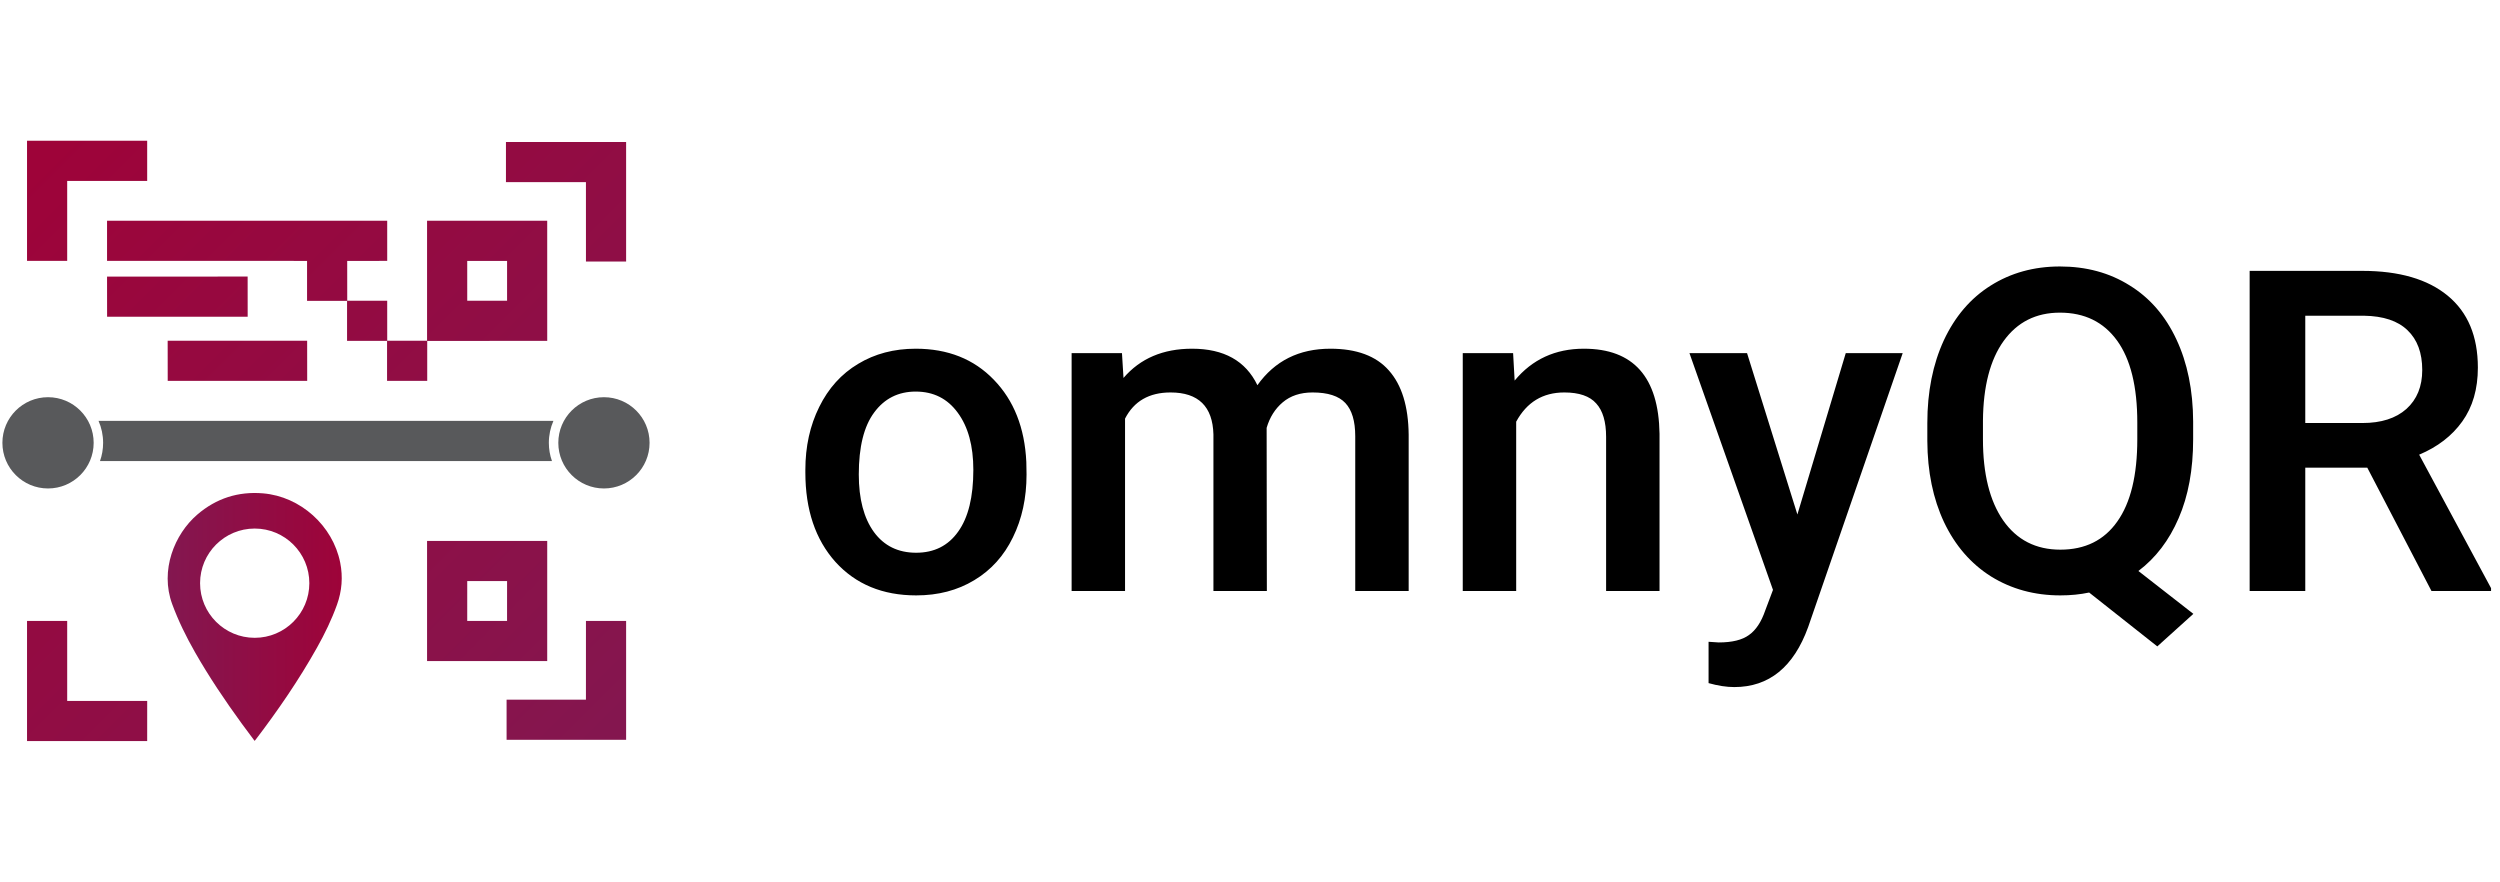 <?xml version="1.0" encoding="UTF-8"?>
<svg xmlns="http://www.w3.org/2000/svg" width="533" height="188" viewBox="0 0 533 188" fill="none">
  <path d="M5.763 30.005C14.302 29.995 22.84 30.005 31.379 30.002C31.383 32.856 31.387 35.712 31.379 38.568C25.697 38.564 20.01 38.564 14.325 38.568C14.325 44.251 14.325 49.934 14.325 55.622C11.47 55.622 8.618 55.622 5.763 55.622C5.763 47.083 5.763 38.544 5.763 30.005Z" fill="url(#paint0_linear_1_18)"></path>
  <path d="M107.868 30.274C116.406 30.274 124.945 30.274 133.488 30.274C133.488 38.769 133.488 47.263 133.488 55.757C130.632 55.757 127.777 55.761 124.925 55.757C124.925 50.115 124.925 44.476 124.921 38.837C119.238 38.837 113.55 38.84 107.868 38.837C107.868 35.981 107.864 33.126 107.868 30.274Z" fill="url(#paint1_linear_1_18)"></path>
  <path d="M22.822 47.062C31.361 47.052 74.012 47.062 82.552 47.055C82.563 49.91 82.552 52.767 82.554 55.622C79.711 55.629 76.869 55.608 74.024 55.632C74.03 58.46 74.024 61.288 74.03 64.116C76.872 64.116 79.711 64.116 82.552 64.116C82.559 66.958 82.552 69.799 82.555 72.645C85.387 72.645 88.22 72.645 91.05 72.645C91.05 64.116 91.05 55.592 91.05 47.062C99.588 47.052 108.127 47.062 116.665 47.059C116.674 55.598 116.669 64.136 116.669 72.678C108.142 72.682 99.613 72.675 91.084 72.682C91.084 75.523 91.084 78.365 91.084 81.207C88.229 81.207 85.377 81.211 82.521 81.207C82.518 78.362 82.521 75.52 82.521 72.678C79.677 72.675 76.836 72.682 73.993 72.675C73.993 69.833 73.993 66.991 73.993 64.15C71.151 64.15 68.305 64.153 65.465 64.146C65.465 61.304 65.465 58.463 65.465 55.624C62.62 55.617 25.665 55.628 22.822 55.617C22.822 52.766 22.819 49.914 22.822 47.062ZM99.613 55.624C99.613 58.453 99.613 61.284 99.615 64.115C102.444 64.115 105.276 64.115 108.108 64.115C108.108 61.284 108.104 58.453 108.108 55.624C105.275 55.622 102.444 55.622 99.613 55.624Z" fill="url(#paint2_linear_1_18)"></path>
  <path d="M35.746 72.648C45.663 72.637 55.579 72.648 65.485 72.644C65.507 75.496 65.493 78.351 65.493 81.207C55.579 81.207 45.672 81.207 35.756 81.207C35.746 78.352 35.77 75.499 35.746 72.648Z" fill="url(#paint3_linear_1_18)"></path>
  <path d="M22.822 58.967C32.818 58.956 42.812 58.967 52.797 58.963C52.819 61.815 52.804 64.67 52.804 67.526C42.812 67.526 32.827 67.526 22.833 67.526C22.822 64.671 22.846 61.819 22.822 58.967Z" fill="url(#paint4_linear_1_18)"></path>
  <path d="M91.05 115.322C99.588 115.322 108.131 115.318 116.669 115.322C116.669 123.864 116.674 132.402 116.665 140.942C108.127 140.937 99.588 140.945 91.05 140.937C91.05 132.399 91.05 123.861 91.05 115.322ZM99.615 123.884C99.613 126.716 99.613 129.547 99.613 132.376C102.444 132.382 105.272 132.376 108.104 132.379C108.112 129.547 108.104 126.716 108.108 123.888C105.275 123.88 102.444 123.884 99.615 123.884Z" fill="url(#paint5_linear_1_18)"></path>
  <path d="M5.763 132.379C8.618 132.376 11.47 132.376 14.325 132.379C14.325 138.063 14.325 143.745 14.325 149.433C20.013 149.44 25.697 149.433 31.383 149.437C31.383 152.292 31.387 155.143 31.379 157.999C22.84 157.995 14.302 158.006 5.763 157.995C5.766 149.456 5.76 140.918 5.763 132.379Z" fill="url(#paint6_linear_1_18)"></path>
  <path d="M124.925 132.379C127.777 132.376 130.632 132.376 133.488 132.379C133.488 140.829 133.488 149.276 133.488 157.726C124.993 157.726 116.498 157.726 108.004 157.726C108.001 154.869 108.001 152.015 108.004 149.163C113.643 149.16 119.282 149.163 124.921 149.163C124.925 143.569 124.921 137.973 124.925 132.379Z" fill="url(#paint7_linear_1_18)"></path>
  <path fill-rule="evenodd" clip-rule="evenodd" d="M72.532 119.953C70.969 112.081 64.06 105.849 56.071 105.181C50.785 104.738 46.111 106.242 42.076 109.699C37.187 113.889 34.072 121.604 36.705 128.779C38.017 132.355 39.69 135.747 41.57 139.046C44.578 144.316 47.959 149.346 51.528 154.25C52.425 155.481 53.346 156.694 54.282 157.954C54.377 157.849 54.423 157.8 54.464 157.749C59.263 151.454 63.736 144.944 67.608 138.033C69.248 135.102 70.712 132.09 71.848 128.919C72.898 125.982 73.14 123.014 72.532 119.953ZM54.303 135.982C47.871 135.982 42.656 130.767 42.656 124.334C42.656 117.902 47.871 112.686 54.303 112.686C60.736 112.686 65.951 117.902 65.951 124.334C65.951 130.767 60.736 135.982 54.303 135.982Z" fill="url(#paint8_linear_1_18)"></path>
  <path d="M10.24 104.14C15.613 104.14 19.968 99.785 19.968 94.412C19.968 89.039 15.613 84.684 10.24 84.684C4.867 84.684 0.512 89.039 0.512 94.412C0.512 99.785 4.867 104.14 10.24 104.14Z" fill="#58595B"></path>
  <path d="M128.76 104.14C134.133 104.14 138.488 99.785 138.488 94.412C138.488 89.039 134.133 84.684 128.76 84.684C123.387 84.684 119.032 89.039 119.032 94.412C119.032 99.785 123.387 104.14 128.76 104.14Z" fill="#58595B"></path>
  <path d="M117.014 94.413C117.014 95.769 117.245 97.078 117.679 98.294H21.32C21.754 97.078 21.985 95.77 21.985 94.413C21.985 92.748 21.635 91.168 21.012 89.734H117.986C117.364 91.168 117.014 92.748 117.014 94.413Z" fill="#58595B"></path>
  <path d="M171.703 100.172C171.703 95.203 172.688 90.734 174.656 86.766C176.625 82.766 179.391 79.703 182.953 77.578C186.516 75.422 190.609 74.344 195.234 74.344C202.078 74.344 207.625 76.547 211.875 80.953C216.156 85.359 218.469 91.203 218.812 98.484L218.859 101.156C218.859 106.156 217.891 110.625 215.953 114.562C214.047 118.5 211.297 121.547 207.703 123.703C204.141 125.859 200.016 126.938 195.328 126.938C188.172 126.938 182.438 124.562 178.125 119.812C173.844 115.031 171.703 108.672 171.703 100.734V100.172ZM183.094 101.156C183.094 106.375 184.172 110.469 186.328 113.438C188.484 116.375 191.484 117.844 195.328 117.844C199.172 117.844 202.156 116.344 204.281 113.344C206.438 110.344 207.516 105.953 207.516 100.172C207.516 95.047 206.406 90.984 204.188 87.984C202 84.984 199.016 83.484 195.234 83.484C191.516 83.484 188.562 84.969 186.375 87.938C184.188 90.875 183.094 95.281 183.094 101.156ZM239.203 75.281L239.531 80.578C243.094 76.422 247.969 74.344 254.156 74.344C260.938 74.344 265.578 76.938 268.078 82.125C271.766 76.938 276.953 74.344 283.641 74.344C289.234 74.344 293.391 75.891 296.109 78.984C298.859 82.078 300.266 86.641 300.328 92.672V126H288.938V93C288.938 89.781 288.234 87.422 286.828 85.922C285.422 84.422 283.094 83.672 279.844 83.672C277.25 83.672 275.125 84.375 273.469 85.781C271.844 87.156 270.703 88.969 270.047 91.219L270.094 126H258.703V92.625C258.547 86.656 255.5 83.672 249.562 83.672C245 83.672 241.766 85.531 239.859 89.25V126H228.469V75.281H239.203ZM322.594 75.281L322.922 81.141C326.672 76.609 331.594 74.344 337.688 74.344C348.25 74.344 353.625 80.391 353.812 92.484V126H342.422V93.141C342.422 89.922 341.719 87.547 340.312 86.016C338.938 84.453 336.672 83.672 333.516 83.672C328.922 83.672 325.5 85.75 323.25 89.906V126H311.859V75.281H322.594ZM383.203 109.688L393.516 75.281H405.656L385.5 133.688C382.406 142.219 377.156 146.484 369.75 146.484C368.094 146.484 366.266 146.203 364.266 145.641V136.828L366.422 136.969C369.297 136.969 371.453 136.438 372.891 135.375C374.359 134.344 375.516 132.594 376.359 130.125L378 125.766L360.188 75.281H372.469L383.203 109.688ZM467.578 93.656C467.578 100.125 466.547 105.734 464.484 110.484C462.453 115.203 459.594 118.953 455.906 121.734L467.625 130.875L459.938 137.812L445.406 126.328C443.5 126.734 441.453 126.938 439.266 126.938C433.766 126.938 428.844 125.594 424.5 122.906C420.188 120.188 416.844 116.328 414.469 111.328C412.125 106.328 410.938 100.562 410.906 94.031V90.188C410.906 83.531 412.078 77.656 414.422 72.562C416.797 67.469 420.125 63.578 424.406 60.891C428.719 58.172 433.641 56.812 439.172 56.812C444.797 56.812 449.75 58.156 454.031 60.844C458.344 63.5 461.672 67.344 464.016 72.375C466.359 77.375 467.547 83.203 467.578 89.859V93.656ZM455.672 90.094C455.672 82.406 454.234 76.578 451.359 72.609C448.484 68.641 444.422 66.656 439.172 66.656C434.078 66.656 430.078 68.672 427.172 72.703C424.297 76.703 422.828 82.359 422.766 89.672V93.656C422.766 101.031 424.203 106.797 427.078 110.953C429.984 115.109 434.047 117.188 439.266 117.188C444.547 117.188 448.594 115.188 451.406 111.188C454.25 107.188 455.672 101.344 455.672 93.656V90.094ZM504.703 99.703H491.484V126H479.625V57.75H503.625C511.5 57.75 517.578 59.516 521.859 63.047C526.141 66.578 528.281 71.688 528.281 78.375C528.281 82.938 527.172 86.766 524.953 89.859C522.766 92.922 519.703 95.281 515.766 96.938L531.094 125.391V126H518.391L504.703 99.703ZM491.484 90.188H503.672C507.672 90.188 510.797 89.188 513.047 87.188C515.297 85.156 516.422 82.391 516.422 78.891C516.422 75.234 515.375 72.406 513.281 70.406C511.219 68.406 508.125 67.375 504 67.312H491.484V90.188Z" fill="black"></path>
  <defs>
    <linearGradient id="paint0_linear_1_18" x1="135.789" y1="160.029" x2="9.014" y2="33.254" gradientUnits="userSpaceOnUse">
      <stop stop-color="#831750"></stop>
      <stop offset="1" stop-color="#9E0339"></stop>
    </linearGradient>
    <linearGradient id="paint1_linear_1_18" x1="190.98" y1="104.859" x2="64.193" y2="-21.928" gradientUnits="userSpaceOnUse">
      <stop stop-color="#831750"></stop>
      <stop offset="1" stop-color="#9E0339"></stop>
    </linearGradient>
    <linearGradient id="paint2_linear_1_18" x1="157.12" y1="138.714" x2="30.337" y2="11.931" gradientUnits="userSpaceOnUse">
      <stop stop-color="#831750"></stop>
      <stop offset="1" stop-color="#9E0339"></stop>
    </linearGradient>
    <linearGradient id="paint3_linear_1_18" x1="134.766" y1="161.07" x2="7.982" y2="34.287" gradientUnits="userSpaceOnUse">
      <stop stop-color="#831750"></stop>
      <stop offset="1" stop-color="#9E0339"></stop>
    </linearGradient>
    <linearGradient id="paint4_linear_1_18" x1="135.201" y1="160.631" x2="8.419" y2="33.849" gradientUnits="userSpaceOnUse">
      <stop stop-color="#831750"></stop>
      <stop offset="1" stop-color="#9E0339"></stop>
    </linearGradient>
    <linearGradient id="paint5_linear_1_18" x1="135.782" y1="160.053" x2="9.001" y2="33.271" gradientUnits="userSpaceOnUse">
      <stop stop-color="#831750"></stop>
      <stop offset="1" stop-color="#9E0339"></stop>
    </linearGradient>
    <linearGradient id="paint6_linear_1_18" x1="80.344" y1="215.488" x2="-46.437" y2="88.707" gradientUnits="userSpaceOnUse">
      <stop stop-color="#831750"></stop>
      <stop offset="1" stop-color="#9E0339"></stop>
    </linearGradient>
    <linearGradient id="paint7_linear_1_18" x1="135.766" y1="160.072" x2="8.976" y2="33.282" gradientUnits="userSpaceOnUse">
      <stop stop-color="#831750"></stop>
      <stop offset="1" stop-color="#9E0339"></stop>
    </linearGradient>
    <linearGradient id="paint8_linear_1_18" x1="35.745" y1="131.53" x2="72.86" y2="131.53" gradientUnits="userSpaceOnUse">
      <stop stop-color="#831750"></stop>
      <stop offset="1" stop-color="#9E0339"></stop>
    </linearGradient>
  </defs>
</svg>
